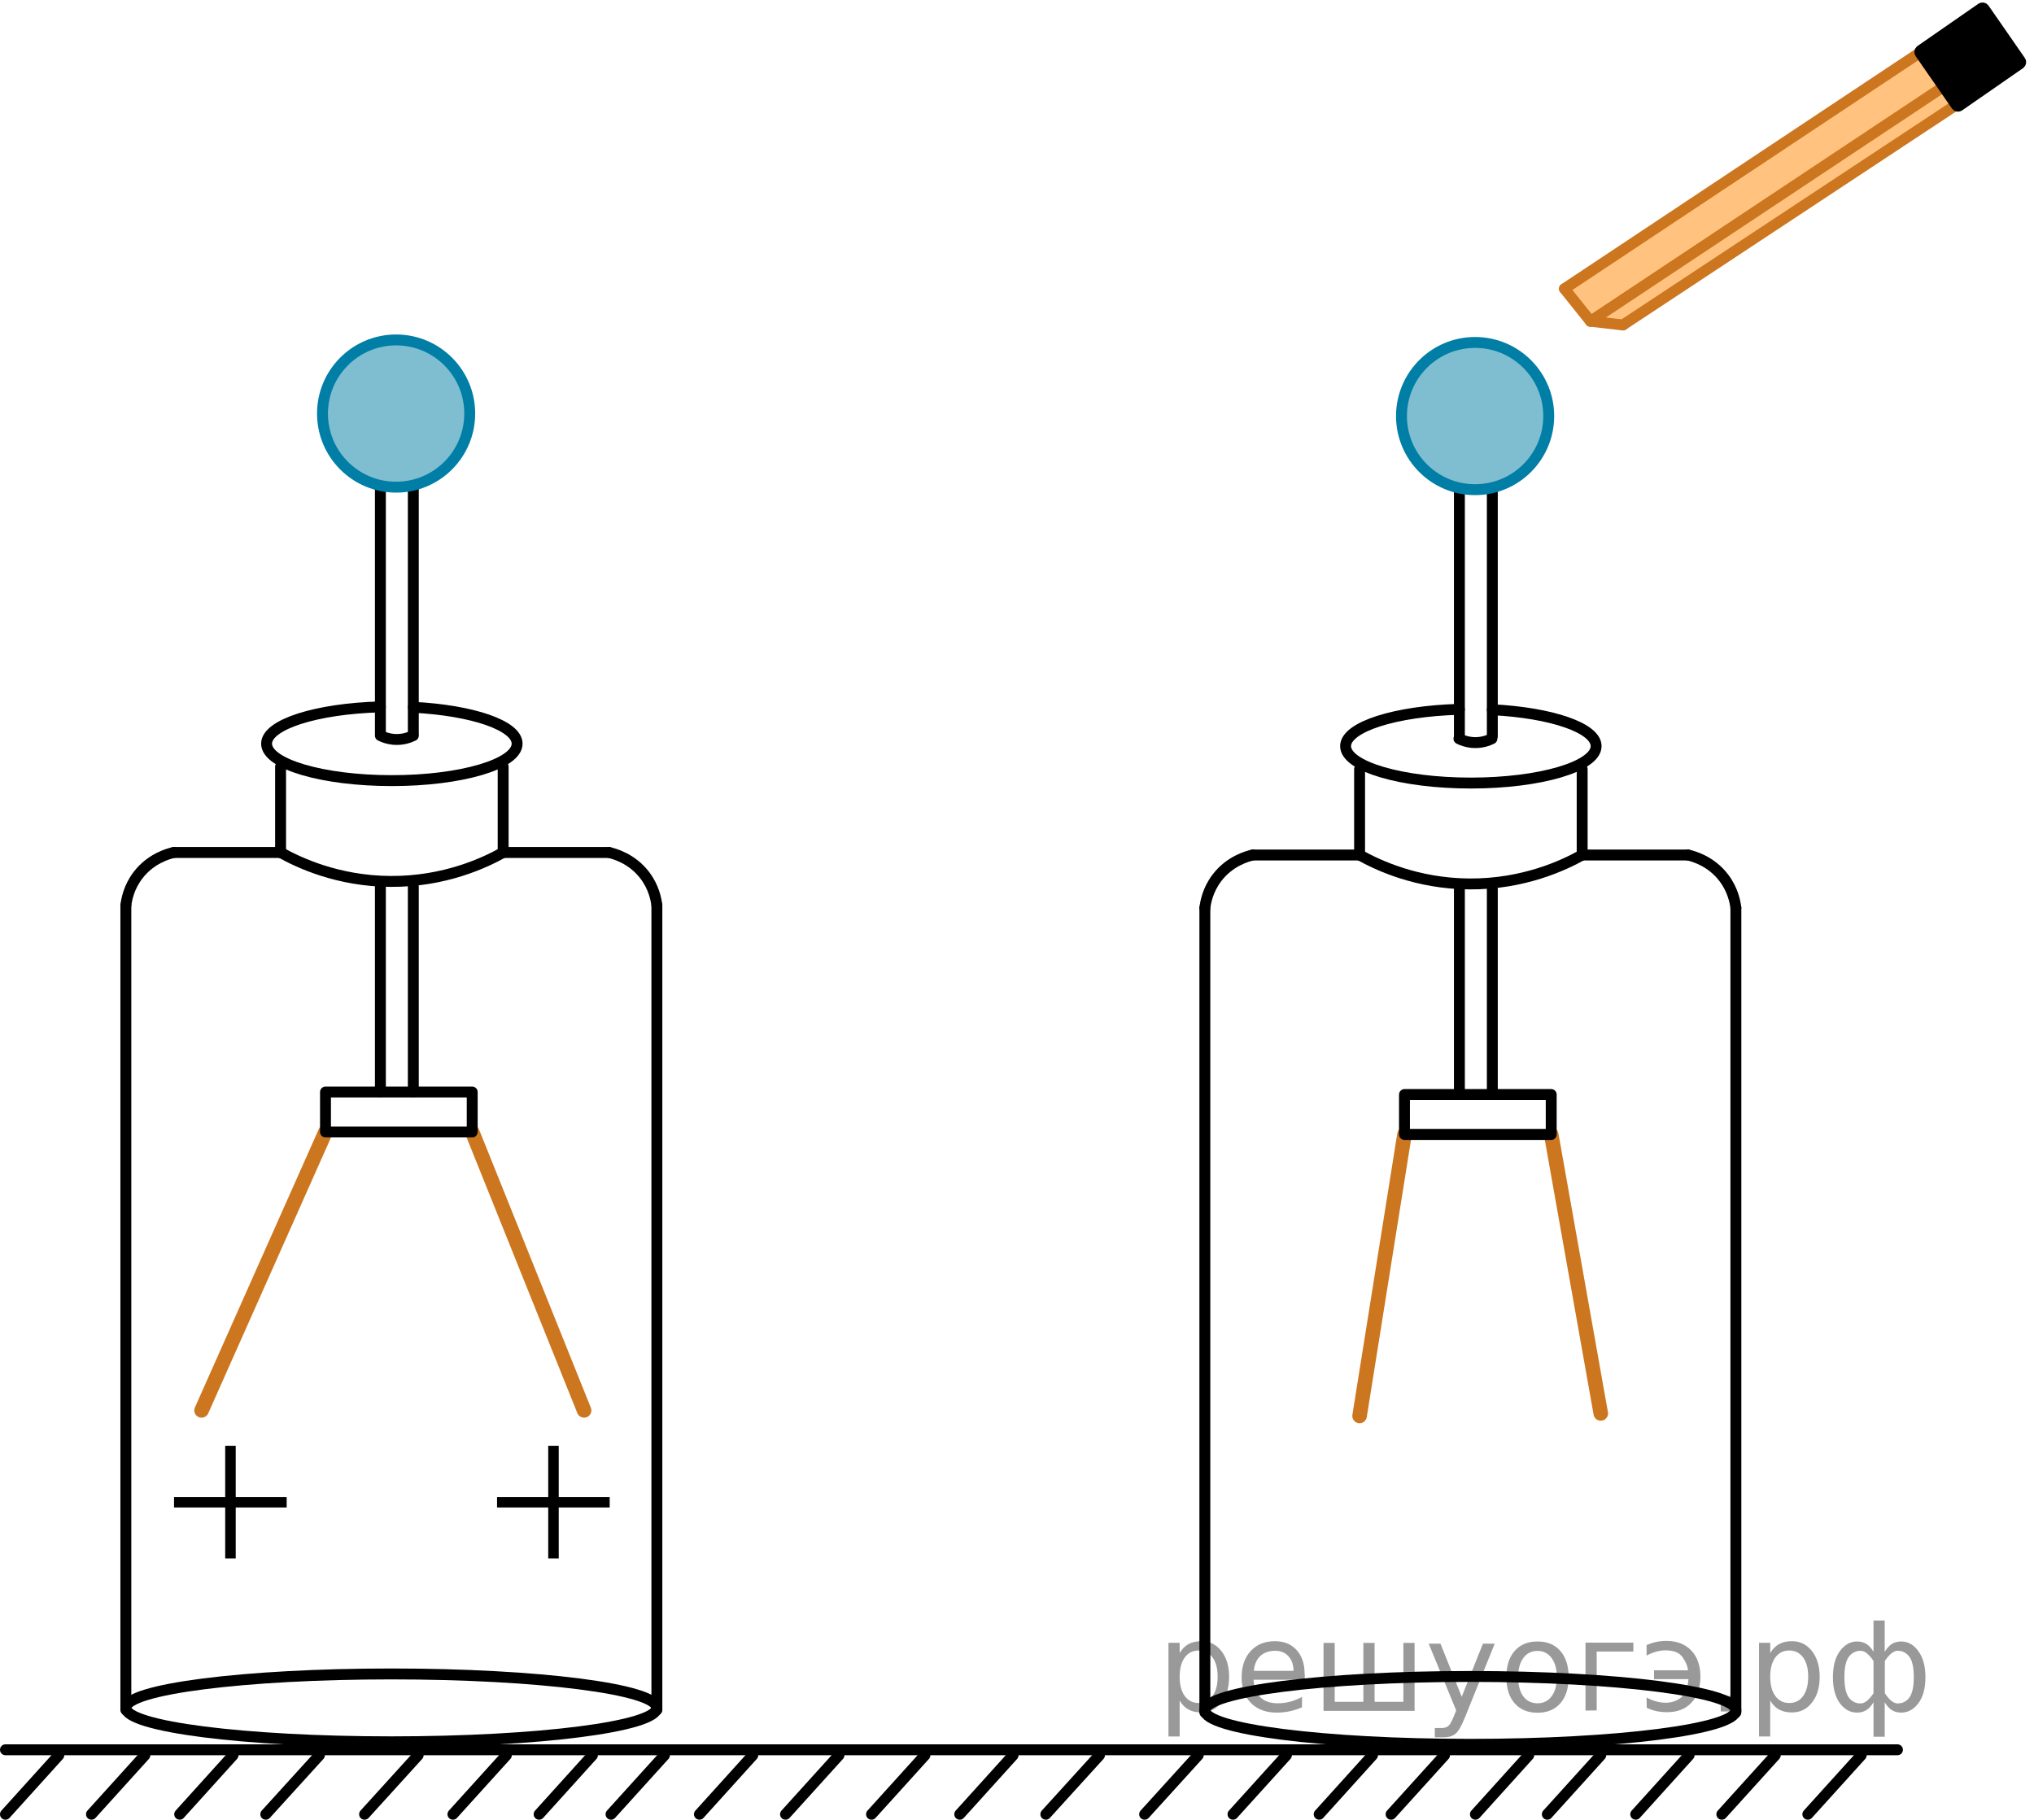<?xml version="1.0" encoding="utf-8"?>
<!-- Generator: Adobe Illustrator 28.2.0, SVG Export Plug-In . SVG Version: 6.00 Build 0)  -->
<svg version="1.1" id="Слой_1" xmlns="http://www.w3.org/2000/svg" xmlns:xlink="http://www.w3.org/1999/xlink" x="0px" y="0px"
	 width="139.834px" height="125.104px" viewBox="0 0 139.834 125.104" enable-background="new 0 0 139.834 125.104"
	 xml:space="preserve">
<circle opacity="0.5" fill="#007EA5" enable-background="new    " cx="27.232" cy="28.431" r="5.061"/>
<circle opacity="0.5" fill="#007EA5" enable-background="new    " cx="101.432" cy="28.431" r="5.061"/>
<line fill="none" stroke="#CC761F" stroke-linecap="round" stroke-linejoin="round" stroke-miterlimit="10" x1="13.857" y1="96.964" x2="22.377" y2="77.821"/>
<line fill="none" stroke="#CC761F" stroke-linecap="round" stroke-linejoin="round" stroke-miterlimit="10" x1="32.464" y1="77.821" x2="40.155" y2="96.964"/>
<line fill="none" stroke="#CC761F" stroke-linecap="round" stroke-linejoin="round" stroke-miterlimit="10" x1="93.469" y1="97.345" x2="96.556" y2="77.994"/>
<line fill="none" stroke="#CC761F" stroke-linecap="round" stroke-linejoin="round" stroke-miterlimit="10" x1="106.644" y1="77.994" x2="110.05" y2="97.172"/>
<path opacity="0.5" fill="#FF8800" enable-background="new    " d="M107.553,19.851
	c9.001-5.98,18.003-11.96,27.004-17.939c0.824,0.077,1.647,0.154,2.47,0.231
	c0.541,0.774,1.081,1.547,1.622,2.321c-9.025,5.959-18.05,11.918-27.075,17.877
	c-0.745-0.085-1.489-0.17-2.234-0.255C108.745,21.341,108.149,20.596,107.553,19.851z"/>
<line fill="none" stroke="#000000" stroke-width="0.75" stroke-linecap="round" stroke-linejoin="round" stroke-miterlimit="10" x1="130.447" y1="120.296" x2="0.375" y2="120.296"/>
<line fill="none" stroke="#000000" stroke-width="0.75" stroke-linecap="round" stroke-linejoin="round" stroke-miterlimit="10" x1="57.677" y1="120.671" x2="54.003" y2="124.729"/>
<line fill="none" stroke="#000000" stroke-width="0.75" stroke-linecap="round" stroke-linejoin="round" stroke-miterlimit="10" x1="51.753" y1="120.671" x2="48.084" y2="124.729"/>
<line fill="none" stroke="#000000" stroke-width="0.75" stroke-linecap="round" stroke-linejoin="round" stroke-miterlimit="10" x1="45.681" y1="120.671" x2="42.007" y2="124.729"/>
<line fill="none" stroke="#000000" stroke-width="0.75" stroke-linecap="round" stroke-linejoin="round" stroke-miterlimit="10" x1="40.73" y1="120.671" x2="37.063" y2="124.729"/>
<line fill="none" stroke="#000000" stroke-width="0.75" stroke-linecap="round" stroke-linejoin="round" stroke-miterlimit="10" x1="34.812" y1="120.671" x2="31.138" y2="124.729"/>
<line fill="none" stroke="#000000" stroke-width="0.75" stroke-linecap="round" stroke-linejoin="round" stroke-miterlimit="10" x1="28.748" y1="120.671" x2="25.063" y2="124.729"/>
<line fill="none" stroke="#000000" stroke-width="0.75" stroke-linecap="round" stroke-linejoin="round" stroke-miterlimit="10" x1="21.959" y1="120.671" x2="18.271" y2="124.729"/>
<line fill="none" stroke="#000000" stroke-width="0.75" stroke-linecap="round" stroke-linejoin="round" stroke-miterlimit="10" x1="16.021" y1="120.671" x2="12.353" y2="124.729"/>
<line fill="none" stroke="#000000" stroke-width="0.75" stroke-linecap="round" stroke-linejoin="round" stroke-miterlimit="10" x1="9.959" y1="120.671" x2="6.288" y2="124.729"/>
<line fill="none" stroke="#000000" stroke-width="0.75" stroke-linecap="round" stroke-linejoin="round" stroke-miterlimit="10" x1="4.044" y1="120.671" x2="0.375" y2="124.729"/>
<line fill="none" stroke="#000000" stroke-width="0.75" stroke-linecap="round" stroke-linejoin="round" stroke-miterlimit="10" x1="99.309" y1="120.671" x2="95.635" y2="124.729"/>
<line fill="none" stroke="#000000" stroke-width="0.75" stroke-linecap="round" stroke-linejoin="round" stroke-miterlimit="10" x1="94.358" y1="120.671" x2="90.691" y2="124.729"/>
<line fill="none" stroke="#000000" stroke-width="0.75" stroke-linecap="round" stroke-linejoin="round" stroke-miterlimit="10" x1="88.44" y1="120.671" x2="84.766" y2="124.729"/>
<line fill="none" stroke="#000000" stroke-width="0.75" stroke-linecap="round" stroke-linejoin="round" stroke-miterlimit="10" x1="82.376" y1="120.671" x2="78.691" y2="124.729"/>
<line fill="none" stroke="#000000" stroke-width="0.75" stroke-linecap="round" stroke-linejoin="round" stroke-miterlimit="10" x1="75.587" y1="120.671" x2="71.899" y2="124.729"/>
<line fill="none" stroke="#000000" stroke-width="0.75" stroke-linecap="round" stroke-linejoin="round" stroke-miterlimit="10" x1="69.649" y1="120.671" x2="65.981" y2="124.729"/>
<line fill="none" stroke="#000000" stroke-width="0.75" stroke-linecap="round" stroke-linejoin="round" stroke-miterlimit="10" x1="63.587" y1="120.671" x2="59.916" y2="124.729"/>
<line fill="none" stroke="#000000" stroke-width="0.75" stroke-linecap="round" stroke-linejoin="round" stroke-miterlimit="10" x1="8.652" y1="62.244" x2="8.652" y2="117.552"/>
<line fill="none" stroke="#000000" stroke-width="0.75" stroke-linecap="round" stroke-linejoin="round" stroke-miterlimit="10" x1="45.159" y1="62.244" x2="45.159" y2="117.552"/>
<ellipse fill="none" stroke="#000000" stroke-width="0.75" stroke-linecap="round" stroke-linejoin="round" stroke-miterlimit="10" cx="26.905" cy="117.415" rx="18.253" ry="2.333"/>
<path fill="none" stroke="#000000" stroke-width="0.75" stroke-linecap="round" stroke-linejoin="round" stroke-miterlimit="10" d="
	M11.946,58.607c-0.364,0.083-1.586,0.41-2.47,1.578c-0.618,0.817-0.775,1.653-0.823,2.059"/>
<path fill="none" stroke="#000000" stroke-width="0.75" stroke-linecap="round" stroke-linejoin="round" stroke-miterlimit="10" d="
	M41.865,58.607c0.364,0.083,1.586,0.41,2.47,1.578c0.618,0.817,0.775,1.653,0.823,2.059"/>
<line fill="none" stroke="#000000" stroke-width="0.75" stroke-linecap="round" stroke-linejoin="round" stroke-miterlimit="10" x1="11.946" y1="58.607" x2="19.289" y2="58.607"/>
<line fill="none" stroke="#000000" stroke-width="0.75" stroke-linecap="round" stroke-linejoin="round" stroke-miterlimit="10" x1="34.591" y1="58.607" x2="41.865" y2="58.607"/>
<path fill="none" stroke="#000000" stroke-width="0.75" stroke-linecap="round" stroke-linejoin="round" stroke-miterlimit="10" d="
	M19.289,58.607c1.23,0.686,3.915,1.966,7.548,1.99c3.751,0.025,6.522-1.303,7.754-1.99"/>
<line fill="none" stroke="#000000" stroke-width="0.75" stroke-linecap="round" stroke-linejoin="round" stroke-miterlimit="10" x1="19.289" y1="52.706" x2="19.289" y2="58.607"/>
<line fill="none" stroke="#000000" stroke-width="0.75" stroke-linecap="round" stroke-linejoin="round" stroke-miterlimit="10" x1="34.591" y1="52.706" x2="34.591" y2="58.607"/>
<path fill="none" stroke="#000000" stroke-width="0.75" stroke-linecap="round" stroke-linejoin="round" stroke-miterlimit="10" d="
	M28.415,48.626c4.053,0.206,7.136,1.248,7.136,2.502c0,1.402-3.856,2.539-8.612,2.539s-8.612-1.137-8.612-2.539
	c0-1.324,3.436-2.411,7.823-2.529"/>
<line fill="none" stroke="#000000" stroke-width="0.75" stroke-linecap="round" stroke-linejoin="round" stroke-miterlimit="10" x1="26.151" y1="33.492" x2="26.151" y2="50.441"/>
<line fill="none" stroke="#000000" stroke-width="0.75" stroke-linecap="round" stroke-linejoin="round" stroke-miterlimit="10" x1="28.415" y1="33.492" x2="28.415" y2="50.441"/>
<line fill="none" stroke="#000000" stroke-width="0.75" stroke-linecap="round" stroke-linejoin="round" stroke-miterlimit="10" x1="26.151" y1="60.94" x2="26.151" y2="75.076"/>
<line fill="none" stroke="#000000" stroke-width="0.75" stroke-linecap="round" stroke-linejoin="round" stroke-miterlimit="10" x1="28.415" y1="60.94" x2="28.415" y2="75.076"/>
<circle fill="none" stroke="#007EA5" stroke-width="0.75" stroke-linecap="round" stroke-linejoin="round" stroke-miterlimit="10" cx="27.232" cy="28.431" r="5.061"/>
<rect x="22.377" y="75.076" fill="none" stroke="#000000" stroke-width="0.75" stroke-linecap="round" stroke-linejoin="round" stroke-miterlimit="10" width="10.087" height="2.745"/>
<line fill="none" stroke="#000000" stroke-width="0.75" stroke-linecap="round" stroke-linejoin="round" stroke-miterlimit="10" x1="82.832" y1="62.417" x2="82.832" y2="117.725"/>
<line fill="none" stroke="#000000" stroke-width="0.75" stroke-linecap="round" stroke-linejoin="round" stroke-miterlimit="10" x1="119.339" y1="62.417" x2="119.339" y2="117.725"/>
<ellipse fill="none" stroke="#000000" stroke-width="0.75" stroke-linecap="round" stroke-linejoin="round" stroke-miterlimit="10" cx="101.085" cy="117.588" rx="18.253" ry="2.333"/>
<path fill="none" stroke="#000000" stroke-width="0.75" stroke-linecap="round" stroke-linejoin="round" stroke-miterlimit="10" d="
	M86.126,58.78c-0.364,0.083-1.586,0.41-2.47,1.578c-0.618,0.817-0.775,1.653-0.823,2.059"/>
<path fill="none" stroke="#000000" stroke-width="0.75" stroke-linecap="round" stroke-linejoin="round" stroke-miterlimit="10" d="
	M116.045,58.78c0.364,0.083,1.586,0.41,2.47,1.578c0.618,0.817,0.775,1.653,0.823,2.059"/>
<line fill="none" stroke="#000000" stroke-width="0.75" stroke-linecap="round" stroke-linejoin="round" stroke-miterlimit="10" x1="86.126" y1="58.78" x2="93.469" y2="58.78"/>
<line fill="none" stroke="#000000" stroke-width="0.75" stroke-linecap="round" stroke-linejoin="round" stroke-miterlimit="10" x1="108.771" y1="58.78" x2="116.045" y2="58.78"/>
<path fill="none" stroke="#000000" stroke-width="0.75" stroke-linecap="round" stroke-linejoin="round" stroke-miterlimit="10" d="
	M93.469,58.78c1.23,0.686,3.915,1.966,7.548,1.99c3.751,0.025,6.522-1.303,7.754-1.99"/>
<line fill="none" stroke="#000000" stroke-width="0.75" stroke-linecap="round" stroke-linejoin="round" stroke-miterlimit="10" x1="93.469" y1="52.878" x2="93.469" y2="58.78"/>
<line fill="none" stroke="#000000" stroke-width="0.75" stroke-linecap="round" stroke-linejoin="round" stroke-miterlimit="10" x1="108.771" y1="52.878" x2="108.771" y2="58.78"/>
<line fill="none" stroke="#000000" stroke-width="0.75" stroke-linecap="round" stroke-linejoin="round" stroke-miterlimit="10" x1="100.331" y1="33.664" x2="100.331" y2="50.614"/>
<line fill="none" stroke="#000000" stroke-width="0.75" stroke-linecap="round" stroke-linejoin="round" stroke-miterlimit="10" x1="102.595" y1="33.664" x2="102.595" y2="50.614"/>
<line fill="none" stroke="#000000" stroke-width="0.75" stroke-linecap="round" stroke-linejoin="round" stroke-miterlimit="10" x1="100.331" y1="61.113" x2="100.331" y2="75.249"/>
<line fill="none" stroke="#000000" stroke-width="0.75" stroke-linecap="round" stroke-linejoin="round" stroke-miterlimit="10" x1="102.595" y1="61.113" x2="102.595" y2="75.249"/>
<circle fill="none" stroke="#007EA5" stroke-width="0.75" stroke-linecap="round" stroke-linejoin="round" stroke-miterlimit="10" cx="101.411" cy="28.604" r="5.061"/>
<rect x="96.556" y="75.249" fill="none" stroke="#000000" stroke-width="0.75" stroke-linecap="round" stroke-linejoin="round" stroke-miterlimit="10" width="10.087" height="2.745"/>
<line fill="none" stroke="#CC761F" stroke-width="0.75" stroke-linecap="round" stroke-linejoin="round" stroke-miterlimit="10" x1="107.553" y1="19.851" x2="109.341" y2="22.085"/>
<line fill="none" stroke="#CC761F" stroke-width="0.75" stroke-linecap="round" stroke-linejoin="round" stroke-miterlimit="10" x1="134.557" y1="1.912" x2="136.345" y2="4.146"/>
<line fill="none" stroke="#CC761F" stroke-width="0.75" stroke-linecap="round" stroke-linejoin="round" stroke-miterlimit="10" x1="107.553" y1="19.851" x2="134.557" y2="1.912"/>
<line fill="none" stroke="#CC761F" stroke-width="0.75" stroke-linecap="round" stroke-linejoin="round" stroke-miterlimit="10" x1="136.345" y1="4.146" x2="109.341" y2="22.085"/>
<line fill="none" stroke="#CC761F" stroke-width="0.75" stroke-linecap="round" stroke-linejoin="round" stroke-miterlimit="10" x1="111.575" y1="22.341" x2="109.341" y2="22.085"/>
<line fill="none" stroke="#CC761F" stroke-width="0.75" stroke-linecap="round" stroke-linejoin="round" stroke-miterlimit="10" x1="138.65" y1="4.464" x2="136.416" y2="4.209"/>
<line fill="none" stroke="#CC761F" stroke-width="0.75" stroke-linecap="round" stroke-linejoin="round" stroke-miterlimit="10" x1="137.028" y1="2.143" x2="134.794" y2="1.888"/>
<line fill="none" stroke="#CC761F" stroke-width="0.75" stroke-linecap="round" stroke-linejoin="round" stroke-miterlimit="10" x1="111.575" y1="22.341" x2="138.65" y2="4.464"/>
<line fill="none" stroke="#CC761F" stroke-width="0.75" stroke-linecap="round" stroke-linejoin="round" stroke-miterlimit="10" x1="137.028" y1="2.143" x2="138.65" y2="4.464"/>
<line fill="none" stroke="#000000" stroke-width="0.75" stroke-linecap="round" stroke-linejoin="round" stroke-miterlimit="10" x1="122.046" y1="120.671" x2="118.372" y2="124.729"/>
<line fill="none" stroke="#000000" stroke-width="0.75" stroke-linecap="round" stroke-linejoin="round" stroke-miterlimit="10" x1="116.122" y1="120.671" x2="112.453" y2="124.729"/>
<line fill="none" stroke="#000000" stroke-width="0.75" stroke-linecap="round" stroke-linejoin="round" stroke-miterlimit="10" x1="110.05" y1="120.671" x2="106.376" y2="124.729"/>
<line fill="none" stroke="#000000" stroke-width="0.75" stroke-linecap="round" stroke-linejoin="round" stroke-miterlimit="10" x1="105.099" y1="120.671" x2="101.432" y2="124.729"/>
<line fill="none" stroke="#000000" stroke-width="0.75" stroke-linecap="round" stroke-linejoin="round" stroke-miterlimit="10" x1="127.956" y1="120.671" x2="124.285" y2="124.729"/>
<g>
	<g>
		<defs>
			<rect id="SVGID_1_" x="9.155" y="96.157" width="13.731" height="13.731"/>
		</defs>
		<clipPath id="SVGID_00000096775620347553819670000000464295066127616167_">
			<use xlink:href="#SVGID_1_"  overflow="visible"/>
		</clipPath>
		<g clip-path="url(#SVGID_00000096775620347553819670000000464295066127616167_)">
			<path d="M15.482,99.397h0.723v3.525h3.503v0.716h-3.503v3.503h-0.723v-3.503h-3.518v-0.716h3.518V99.397z"/>
		</g>
	</g>
</g>
<g>
	<g>
		<defs>
			<rect id="SVGID_00000109723871471634060290000017192713464366056349_" x="31.363" y="96.157" width="13.731" height="13.731"/>
		</defs>
		<clipPath id="SVGID_00000172407428028553228550000006409761689947057590_">
			<use xlink:href="#SVGID_00000109723871471634060290000017192713464366056349_"  overflow="visible"/>
		</clipPath>
		<g clip-path="url(#SVGID_00000172407428028553228550000006409761689947057590_)">
			<path d="M37.689,99.397h0.723v3.525h3.503v0.716h-3.503v3.503h-0.723v-3.503h-3.518v-0.716h3.518V99.397z"/>
		</g>
	</g>
</g>
<path fill="none" stroke="#000000" stroke-width="0.75" stroke-linecap="round" stroke-linejoin="round" stroke-miterlimit="10" d="
	M102.595,48.793c4.053,0.206,7.136,1.248,7.136,2.502c0,1.402-3.856,2.539-8.612,2.539s-8.612-1.137-8.612-2.539
	c0-1.324,3.436-2.411,7.823-2.529"/>
<path fill="none" stroke="#000000" stroke-width="0.75" stroke-linecap="round" stroke-linejoin="round" stroke-miterlimit="10" d="
	M26.151,50.571c0.197,0.099,0.503,0.22,0.892,0.257c0.645,0.061,1.145-0.145,1.372-0.257"/>
<path fill="none" stroke="#000000" stroke-width="0.75" stroke-linecap="round" stroke-linejoin="round" stroke-miterlimit="10" d="
	M100.3,50.786c0.197,0.099,0.503,0.22,0.892,0.257c0.645,0.061,1.145-0.145,1.372-0.257"/>
<path stroke="#000000" stroke-width="0.75" stroke-miterlimit="10" d="M136.219,0.57l-4.178,2.898
	c-0.06,0.042-0.075,0.123-0.033,0.183l2.493,3.594c0.042,0.06,0.123,0.075,0.183,0.033l4.178-2.898
	c0.06-0.042,0.075-0.123,0.033-0.183l-2.493-3.594C136.36,0.543,136.278,0.528,136.219,0.57z"/>
<g style="stroke:none;fill:#000;fill-opacity:0.40"><path d="m 81.1,116.9 v 2.48 h -0.77 v -6.44 h 0.77 v 0.71 q 0.24,-0.42 0.61,-0.62 0.37,-0.20 0.88,-0.20 0.85,0 1.38,0.68 0.53,0.68 0.53,1.77 0,1.10 -0.53,1.77 -0.53,0.68 -1.38,0.68 -0.51,0 -0.88,-0.20 -0.37,-0.20 -0.61,-0.62 z m 2.61,-1.63 q 0,-0.85 -0.35,-1.32 -0.35,-0.48 -0.95,-0.48 -0.61,0 -0.96,0.48 -0.35,0.48 -0.35,1.32 0,0.85 0.35,1.33 0.35,0.48 0.96,0.48 0.61,0 0.95,-0.48 0.35,-0.48 0.35,-1.33 z"/><path d="m 89.7,115.1 v 0.38 h -3.52 q 0.05,0.79 0.47,1.21 0.43,0.41 1.19,0.41 0.44,0 0.85,-0.11 0.42,-0.11 0.82,-0.33 v 0.72 q -0.41,0.17 -0.85,0.27 -0.43,0.09 -0.88,0.09 -1.12,0 -1.77,-0.65 -0.65,-0.65 -0.65,-1.76 0,-1.15 0.62,-1.82 0.62,-0.68 1.67,-0.68 0.94,0 1.49,0.61 0.55,0.60 0.55,1.65 z m -0.77,-0.23 q -0.01,-0.63 -0.35,-1.00 -0.34,-0.38 -0.91,-0.38 -0.64,0 -1.03,0.36 -0.38,0.36 -0.44,1.02 z"/><path d="m 94.5,117.0 h 1.98 v -4.05 h 0.77 v 4.67 h -6.26 v -4.67 h 0.77 v 4.05 h 1.97 v -4.05 h 0.77 z"/><path d="m 100.7,118.1 q -0.33,0.83 -0.63,1.09 -0.31,0.25 -0.82,0.25 h -0.61 v -0.64 h 0.45 q 0.32,0 0.49,-0.15 0.17,-0.15 0.39,-0.71 l 0.14,-0.35 -1.89,-4.59 h 0.81 l 1.46,3.65 1.46,-3.65 h 0.81 z"/><path d="m 105.7,113.5 q -0.62,0 -0.97,0.48 -0.36,0.48 -0.36,1.32 0,0.84 0.35,1.32 0.36,0.48 0.98,0.48 0.61,0 0.97,-0.48 0.36,-0.48 0.36,-1.32 0,-0.83 -0.36,-1.31 -0.36,-0.49 -0.97,-0.49 z m 0,-0.65 q 1,0 1.57,0.65 0.57,0.65 0.57,1.80 0,1.15 -0.57,1.80 -0.57,0.65 -1.57,0.65 -1.00,0 -1.57,-0.65 -0.57,-0.65 -0.57,-1.80 0,-1.15 0.57,-1.80 0.57,-0.65 1.57,-0.65 z"/><path d="m 109.0,117.6 v -4.67 h 3.29 v 0.61 h -2.52 v 4.05 z"/><path d="m 113.2,116.7 q 0.66,0.36 1.31,0.36 0.61,0 1.05,-0.35 0.44,-0.36 0.52,-1.27 h -2.37 v -0.61 h 2.34 q -0.05,-0.44 -0.38,-0.90 -0.33,-0.47 -1.16,-0.47 -0.64,0 -1.31,0.36 v -0.72 q 0.65,-0.29 1.35,-0.29 1.09,0 1.72,0.66 0.63,0.66 0.63,1.79 0,1.12 -0.61,1.79 -0.61,0.66 -1.68,0.66 -0.79,0 -1.40,-0.30 z"/><path d="m 118.3,116.6 h 0.88 v 1.06 h -0.88 z"/><path d="m 121.7,116.9 v 2.48 h -0.77 v -6.44 h 0.77 v 0.71 q 0.24,-0.42 0.61,-0.62 0.37,-0.20 0.88,-0.20 0.85,0 1.38,0.68 0.53,0.68 0.53,1.77 0,1.10 -0.53,1.77 -0.53,0.68 -1.38,0.68 -0.51,0 -0.88,-0.20 -0.37,-0.20 -0.61,-0.62 z m 2.61,-1.63 q 0,-0.85 -0.35,-1.32 -0.35,-0.48 -0.95,-0.48 -0.61,0 -0.96,0.48 -0.35,0.48 -0.35,1.32 0,0.85 0.35,1.33 0.35,0.48 0.96,0.48 0.61,0 0.95,-0.48 0.35,-0.48 0.35,-1.33 z"/><path d="m 126.8,115.3 q 0,0.98 0.30,1.40 0.30,0.41 0.82,0.41 0.41,0 0.88,-0.70 v -2.22 q -0.47,-0.70 -0.88,-0.70 -0.51,0 -0.82,0.42 -0.30,0.41 -0.30,1.39 z m 2,4.10 v -2.37 q -0.24,0.39 -0.51,0.55 -0.27,0.16 -0.62,0.16 -0.70,0 -1.18,-0.64 -0.48,-0.65 -0.48,-1.79 0,-1.15 0.48,-1.80 0.49,-0.66 1.18,-0.66 0.35,0 0.62,0.16 0.28,0.16 0.51,0.55 v -2.15 h 0.77 v 2.15 q 0.24,-0.39 0.51,-0.55 0.28,-0.16 0.62,-0.16 0.70,0 1.18,0.66 0.49,0.66 0.49,1.80 0,1.15 -0.49,1.79 -0.48,0.64 -1.18,0.64 -0.35,0 -0.62,-0.16 -0.27,-0.16 -0.51,-0.55 v 2.37 z m 2.77,-4.10 q 0,-0.98 -0.30,-1.39 -0.30,-0.42 -0.81,-0.42 -0.41,0 -0.88,0.70 v 2.22 q 0.47,0.70 0.88,0.70 0.51,0 0.81,-0.41 0.30,-0.42 0.30,-1.40 z"/></g></svg>

<!--File created and owned by https://sdamgia.ru. Copying is prohibited. All rights reserved.-->
